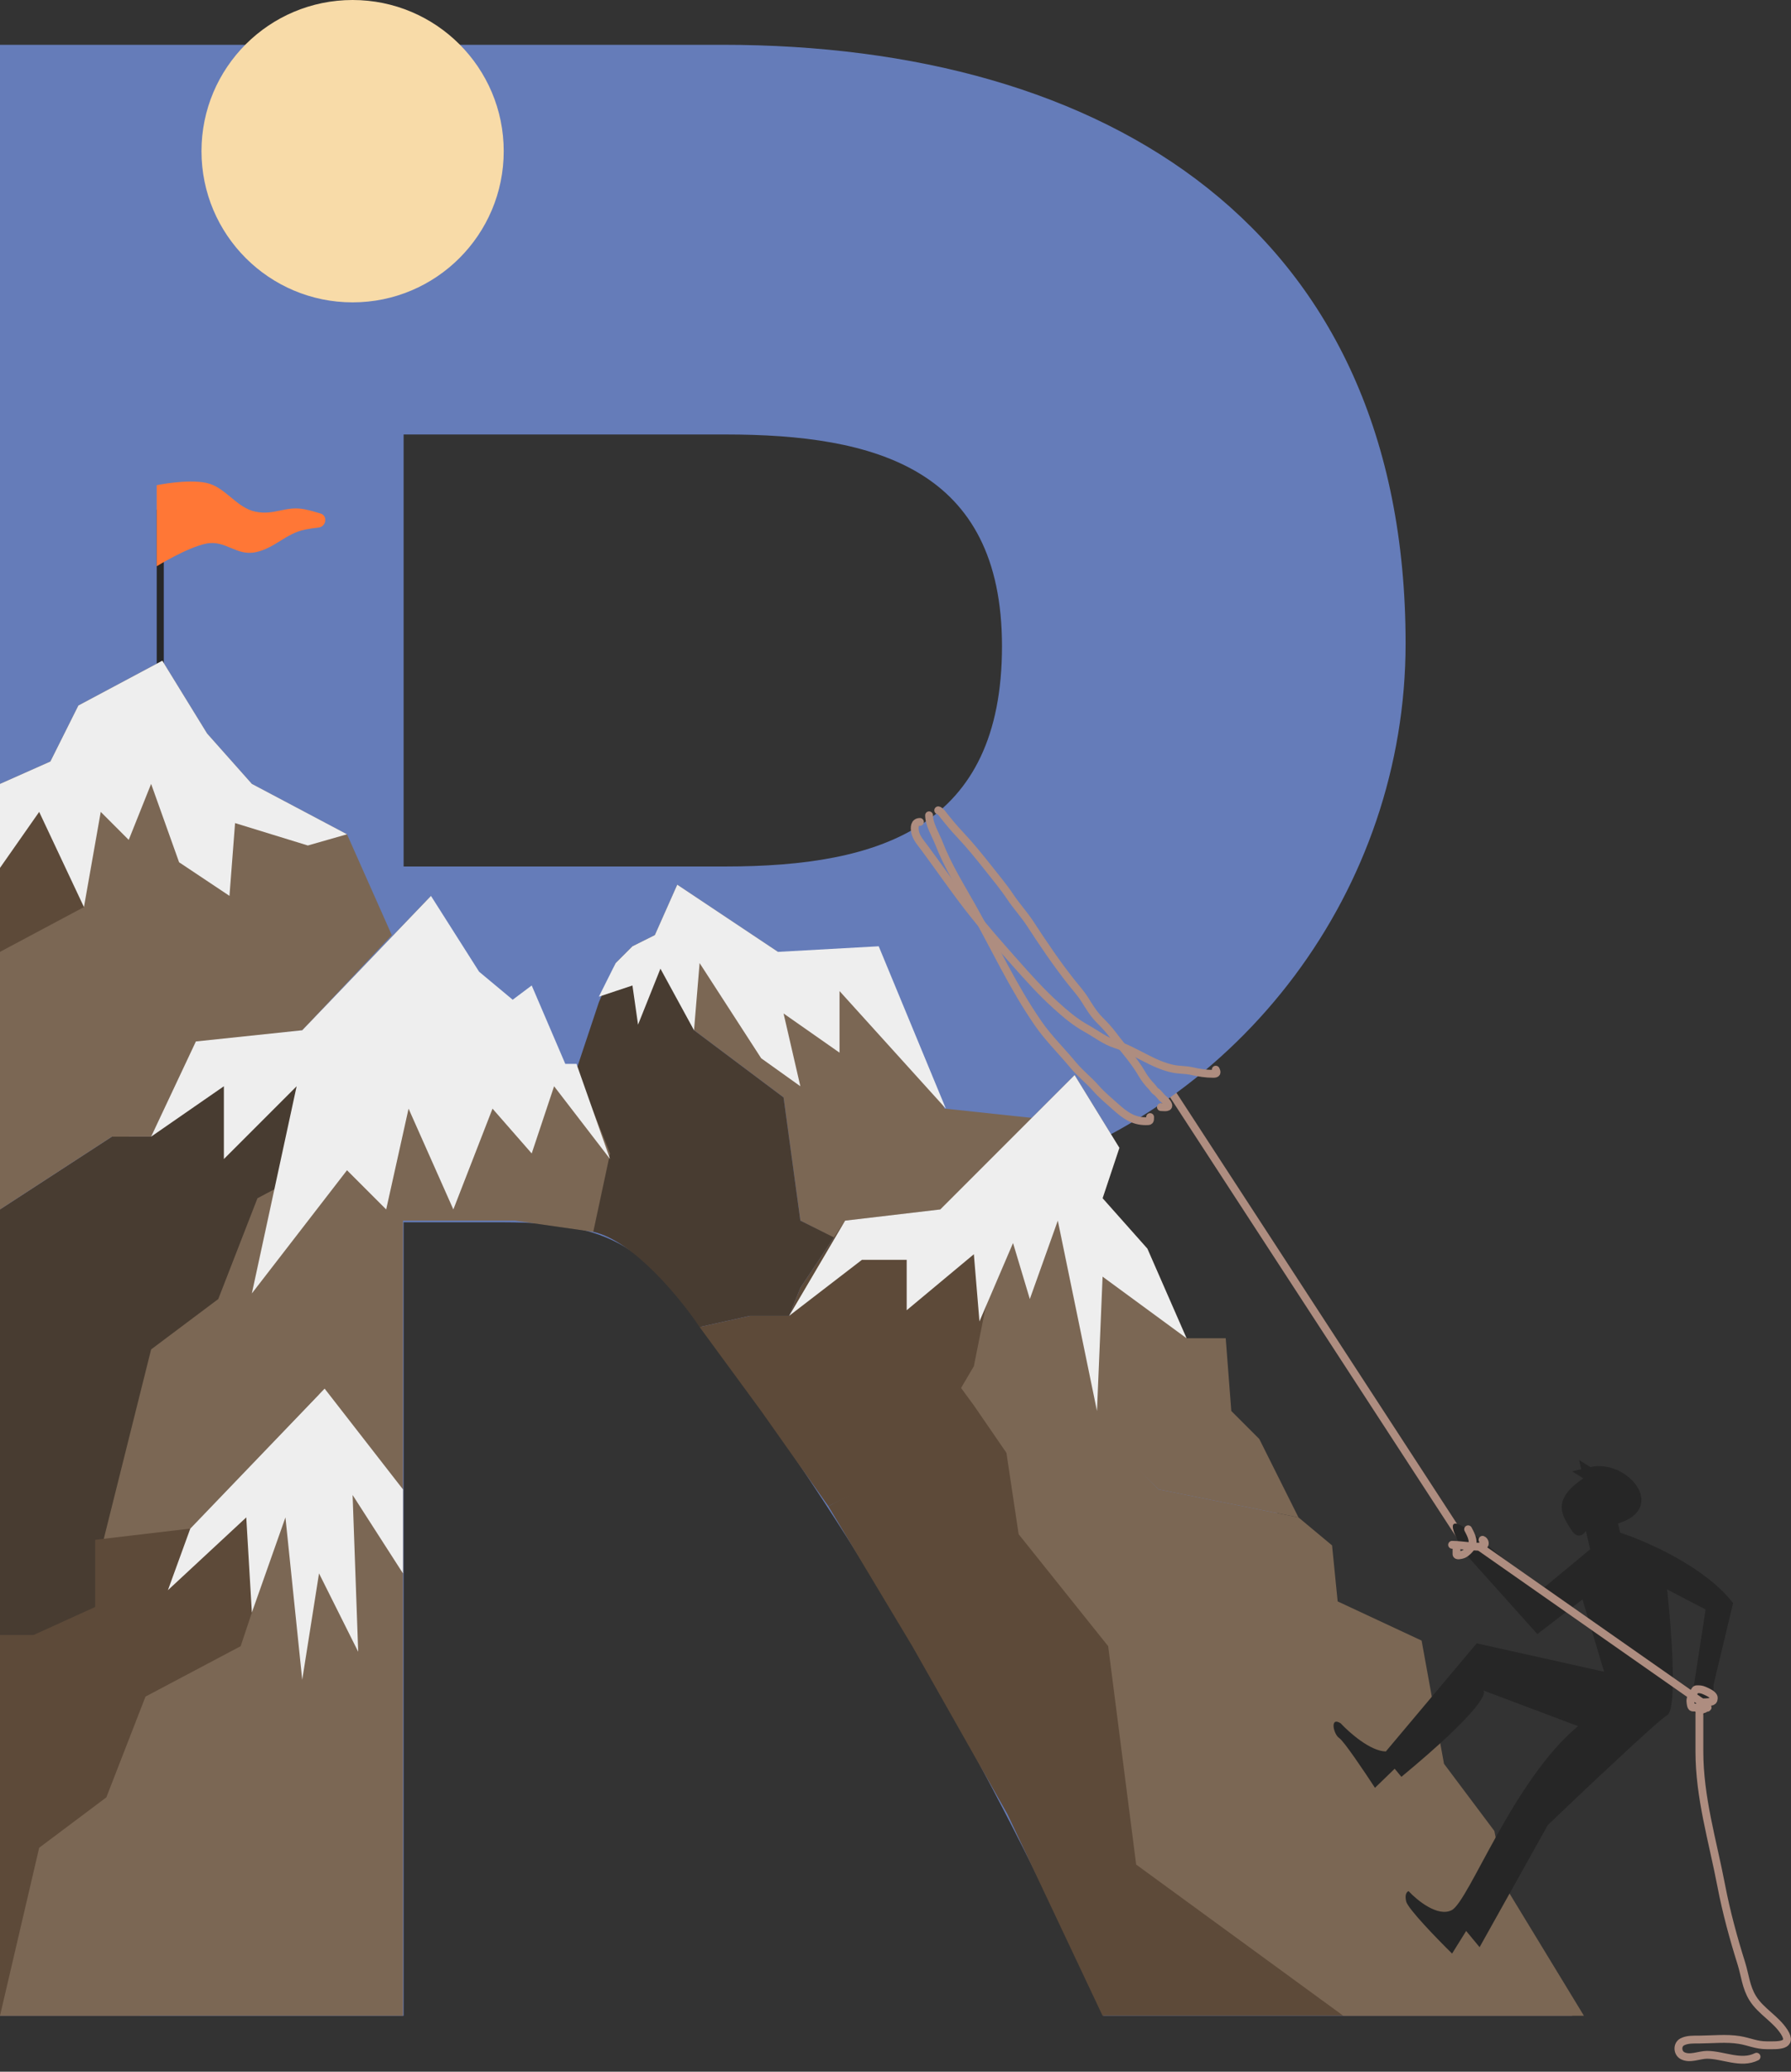 <svg width="160" height="185" viewBox="0 0 160 185" fill="none" xmlns="http://www.w3.org/2000/svg">
<rect x="0" y="0" width="160" height="185" fill="#333333" stroke="none"/>
<path d="M103 95L131 138" stroke="#AE8D80" stroke-width="0.7"/>
<path d="M125.57 57.456C125.57 79.392 110.946 98.808 90.017 105.112C93.547 107.381 97.329 111.415 99.599 114.441C115.736 136.378 129.352 158.063 140.447 180H98.59C89.513 160.08 78.923 140.665 64.55 120.997C57.994 111.92 55.725 109.146 44.883 109.146H36.057V180H0V4H64.55C98.842 4 125.57 20.39 125.57 57.456ZM89.513 57.708C89.513 41.822 78.166 38.797 64.802 38.797H36.057V77.375H64.802C78.671 77.375 89.513 73.845 89.513 57.708Z" fill="#657CB9"/>
<rect width="0.63" height="18.911" transform="matrix(-1 0 0 1 14.631 45.522)" fill="#272727"/>
<path d="M28.641 45.857C29.301 46.061 29.142 47.035 28.455 47.11C28.029 47.157 27.611 47.217 27.238 47.293C25.515 47.646 24.548 48.959 22.825 49.312C21.102 49.665 20.136 48.192 18.413 48.545C16.689 48.899 14 50.565 14 50.565L14 43.326C14 43.326 16.689 42.763 18.413 43.117C20.136 43.47 21.102 45.34 22.825 45.693C24.548 46.046 25.515 45.13 27.238 45.483C27.665 45.571 28.151 45.705 28.641 45.857Z" fill="#FF7736"/>
<path d="M125.5 172.5L140.5 180H98.5L90 162L81.5 147L74 134.5L81.5 130.5L87 122L88 117L91 135.5L102.5 142L103 151.5L105.5 164L117.5 172.5H125.5Z" fill="#5D4A39"/>
<path d="M103.5 133L88 117L91 137L99 147L101.5 166.5L120 180H141.5L134.5 168.5L133.5 163.5L129 157.5L127 146.5L119.5 143L119 138L116 135.5L103.5 133Z" fill="#7B6754"/>
<path d="M69.5 85L60.5 79L62 92L70 98L71.501 109L75.501 111.06L78.001 113.5L81.501 118L87 125.5L92.5 133.5L100 129.5L105.5 121L95 113.5L93.79 100L84.37 98.991L78.001 85H69.5Z" fill="#7B6754"/>
<path d="M62 92L60.5 79L58.5 83.5L56.5 84.5L55 86L53.5 89.5L51.5 95.5L50 95L47 89.5L45.5 90L53 110C56.6 110.8 60.833 116 62.5 118.5L67 117.5H70.5L71.5 115L74.5 110.5L71.5 109L70 98L62 92Z" fill="#483C31"/>
<path d="M27 92L38.5 80V90L22.5 135.5L0 153.5V108L10 101.5H13.5L14.5 99L18.5 93L27 92Z" fill="#483C31"/>
<path d="M13.5 120.5L9 138.5L36 134.5V109H46L49.5 109.5L53 110L54.5 103L51.5 95.5L50 95L47.5 88.5L46 89.5L42.5 87L38.5 80.5L33 98L31.5 102.5L23 107L19.5 116L13.5 120.5Z" fill="#7B6754"/>
<path d="M84 108L96 96L95.5 106L88 117L87 122L82 130.5L74 134.5L68 126L62.5 118.5L67 117.5H70.5L71.5 115L75.5 109L84 108Z" fill="#5D4A39"/>
<path d="M96 96L92.5 106.5L89.5 111.5L88 117L91 120.5L96.5 126L103.5 133L116 135.5L112.5 128.5L110 126L109.5 119.5H106L102.5 111.5L98.5 107L100 102.5L96 96Z" fill="#7B6754"/>
<path d="M17 136.5L28.5 124.5V134.5L12.5 180H0V146H3L8.5 143.5V137.5L17 136.5Z" fill="#5D4A39"/>
<path d="M3.5 165L0 180H36V134.5L32.5 131.5L28.5 125L23 142.5L21.5 147L13 151.5L9.5 160.5L3.5 165Z" fill="#7B6754"/>
<path d="M0 85V90.5V94.5V98.5V108L8 101.5H11.5L13 98.5L16.5 93L25 92L33 83.5L29 74.5L20.5 70L16.5 65.5L14.5 59L7 63L4.5 68L0 70V85Z" fill="#5D4A39"/>
<path d="M0 90.5V98.5V108L10 101.5H13.5L15 98.5L18.5 93L27 92L35 83.5L31 74.5L22.5 70L18.5 65.5L14.5 59L12 68.5L6.5 75.5L7.5 81L0 85V90.5Z" fill="#7B6754"/>
<circle cx="31.5" cy="13.5" r="13.5" fill="#F8DBA8"/>
<path d="M82.183 73.398C81.688 73.398 81.667 73.891 81.755 74.305C81.87 74.848 82.278 75.286 82.596 75.716C83.907 77.484 85.155 79.302 86.505 81.044C87.832 82.755 89.287 84.394 90.724 86.013C91.873 87.308 93.038 88.611 94.325 89.77C95.206 90.564 96.026 91.266 97.067 91.845C97.925 92.321 98.718 92.95 99.661 93.251C101.425 93.814 102.996 95.079 104.829 95.445C105.37 95.553 105.915 95.521 106.458 95.643C107.119 95.792 107.71 95.89 108.383 95.89C108.699 95.89 108.748 95.794 108.61 95.519" stroke="#AE8D80" stroke-width="0.7" stroke-linecap="round"/>
<path d="M83 72.804C83 73.634 83.582 74.53 83.874 75.287C84.647 77.286 85.824 79.176 86.877 81.044C88.824 84.5 90.508 88.17 92.774 91.428C93.683 92.735 94.845 93.862 95.859 95.091C96.48 95.844 97.257 96.439 97.9 97.173C98.447 97.797 99.031 98.267 99.645 98.819C100.472 99.562 101.22 100.122 102.358 100.122C102.735 100.122 102.746 100.116 102.746 99.751" stroke="#AE8D80" stroke-width="0.7" stroke-linecap="round"/>
<path d="M83.817 72.359C83.914 72.371 84.087 72.541 84.147 72.619C84.66 73.279 85.193 73.928 85.772 74.54C86.642 75.46 87.477 76.487 88.263 77.481C88.935 78.331 89.67 79.211 90.271 80.112C90.813 80.925 91.487 81.649 92.024 82.471C93.189 84.256 94.374 86.017 95.698 87.692C96.089 88.186 96.55 88.691 96.886 89.222C97.29 89.862 97.68 90.528 98.218 91.066C98.644 91.491 99.062 91.935 99.422 92.418C100.288 93.579 101.294 94.649 102.02 95.907C102.251 96.307 102.571 96.713 102.895 97.045C103.014 97.168 103.126 97.38 103.266 97.466C103.526 97.625 103.687 97.944 103.934 98.134C104.076 98.244 104.211 98.385 104.305 98.538C104.581 98.986 103.981 98.86 103.711 98.86" stroke="#AE8D80" stroke-width="0.7" stroke-linecap="round"/>
<path d="M123.805 156.4C122.418 156.376 120.536 154.713 119.768 153.884C118.759 153.255 119.139 154.893 119.644 155.208C120.047 155.459 121.938 158.272 122.833 159.647L124.595 157.943L125.195 158.667C132.145 152.909 132.937 151.114 132.464 150.936L140.977 154.139C135.185 158.937 131.229 169.783 129.686 170.573C128.451 171.205 126.607 169.705 125.839 168.876C125.702 168.908 125.467 169.135 125.62 169.79C125.772 170.446 128.418 173.169 129.723 174.449L130.98 172.43L132.18 173.878L138.279 162.966C141.457 159.926 148.041 153.707 148.948 153.151C149.855 152.595 149.316 145.44 148.933 141.932L152.37 143.724L151.339 150.437C150.747 155.323 153.234 153.019 153.073 150.467L154.827 143.153C152.352 139.93 147.068 137.617 144.735 136.864L144.544 136.045C149.055 134.652 145.356 130.246 142.079 131.006L141.07 130.378L141.26 131.197L140.441 131.387L141.451 132.016C138.46 134.005 139.659 135.453 140.354 136.587C140.91 137.493 141.468 137.047 141.678 136.711L142.058 138.349L137.714 141.948C137.546 141.843 136.244 140.821 132.382 137.574C128.521 134.328 129.808 137.021 130.934 138.774L137.341 145.919L141.371 142.825L143.302 149.282L131.922 146.745L123.805 156.4Z" fill="#262626"/>
<path d="M131.156 136.562C131.457 137.134 131.809 137.779 131.288 138.348C131.105 138.548 130.894 138.755 130.626 138.831C130.529 138.859 130.118 138.97 130.118 138.785C130.118 138.621 130.118 138.457 130.118 138.293" stroke="#AE8D80" stroke-width="0.7" stroke-linecap="round"/>
<path d="M129.723 137.947C130.274 137.947 130.821 138.034 131.371 138.073C131.715 138.098 132.155 138.157 132.489 138.046C132.749 137.959 132.657 137.574 132.442 137.502" stroke="#AE8D80" stroke-width="0.7" stroke-linecap="round"/>
<path d="M132 138L152 152" stroke="#AE8D80" stroke-width="0.7"/>
<path d="M151.882 152.022C152.2 152.022 152.541 152.014 152.853 151.961C153.001 151.936 153.091 151.856 153.097 151.7C153.099 151.638 153.107 151.566 153.078 151.51C152.959 151.278 152.606 151.118 152.386 151.016C152.152 150.908 151.987 150.846 151.739 150.846C151.682 150.846 151.53 150.836 151.485 150.874C151.441 150.911 151.42 150.959 151.388 151.009C151.273 151.188 151.163 151.379 151.079 151.574C151.018 151.716 150.998 151.842 151.02 151.997C151.035 152.101 151.054 152.432 151.19 152.467C151.268 152.487 151.348 152.47 151.427 152.479C151.631 152.502 151.794 152.668 152.009 152.668C152.164 152.668 152.267 152.597 152.395 152.519C152.437 152.493 152.527 152.517 152.547 152.478" stroke="#AE8D80" stroke-width="0.7" stroke-linecap="round"/>
<path d="M151.816 152.331C151.816 153.681 151.816 155.03 151.816 156.38C151.816 160.526 152.998 164.36 153.774 168.411C154.216 170.719 154.856 173.076 155.562 175.317C155.899 176.388 155.968 177.447 156.583 178.438C157.309 179.607 158.638 180.272 159.392 181.446C160.222 182.736 158.812 182.638 157.851 182.638C156.887 182.638 156.294 182.313 155.391 182.165C154.238 181.976 152.958 182.12 151.797 182.127C151.31 182.13 150.736 182.097 150.284 182.335C149.813 182.583 149.843 183.302 150.293 183.555C150.944 183.922 151.816 183.489 152.497 183.489C153.938 183.489 155.531 184.356 156.924 183.659" stroke="#AE8D80" stroke-width="0.7" stroke-linecap="round"/>
<path d="M7 63L14.5 59L18.5 65.5L22.5 70L31 74.5L27.5 75.5L21 73.5L20.5 80L16 77L13.5 70L11.5 75L9 72.5L7.5 81L3.5 72.5L0 77.5V70L4.5 68L7 63Z" fill="#EEEEEE"/>
<path d="M27 92L38.5 80L42.802 86.773L45.802 89.273L47.5 88L50.5 95H51.5L54.5 103.5L49.5 97L47.5 103L44 99L40.5 108L36.5 99L34.5 108L31 104.5L22.5 115.5L26.5 97L20 103.5V97L13.5 101.5L17.5 93L27 92Z" fill="#EEEEEE"/>
<path d="M58.5 83.5L60.5 79L69.5 85L78.5 84.5L84.5 99L75 88.5V94L70 90.5L71.5 97L68 94.5L62.5 86L62 92L59 86.5L57 91.5L56.5 88L53.5 89L55 86L56.5 84.5L58.5 83.5Z" fill="#EEEEEE"/>
<path d="M100 102.5L96 96L84 108L75.5 109L70.5 117.5L77 112.5H81V117L87 112L87.5 118L90.5 111L92 116L94.5 109L98 126L98.5 114L106 119.5L102.5 111.5L98.5 107L100 102.5Z" fill="#EEEEEE"/>
<path d="M17 136.5L29 124L36 133V140.5L31.5 133.5L32 147.5L28.5 140.5L27 150L25.5 135.5L22.5 144L22 135.5L15 142L17 136.5Z" fill="#EEEEEE"/>
</svg>
